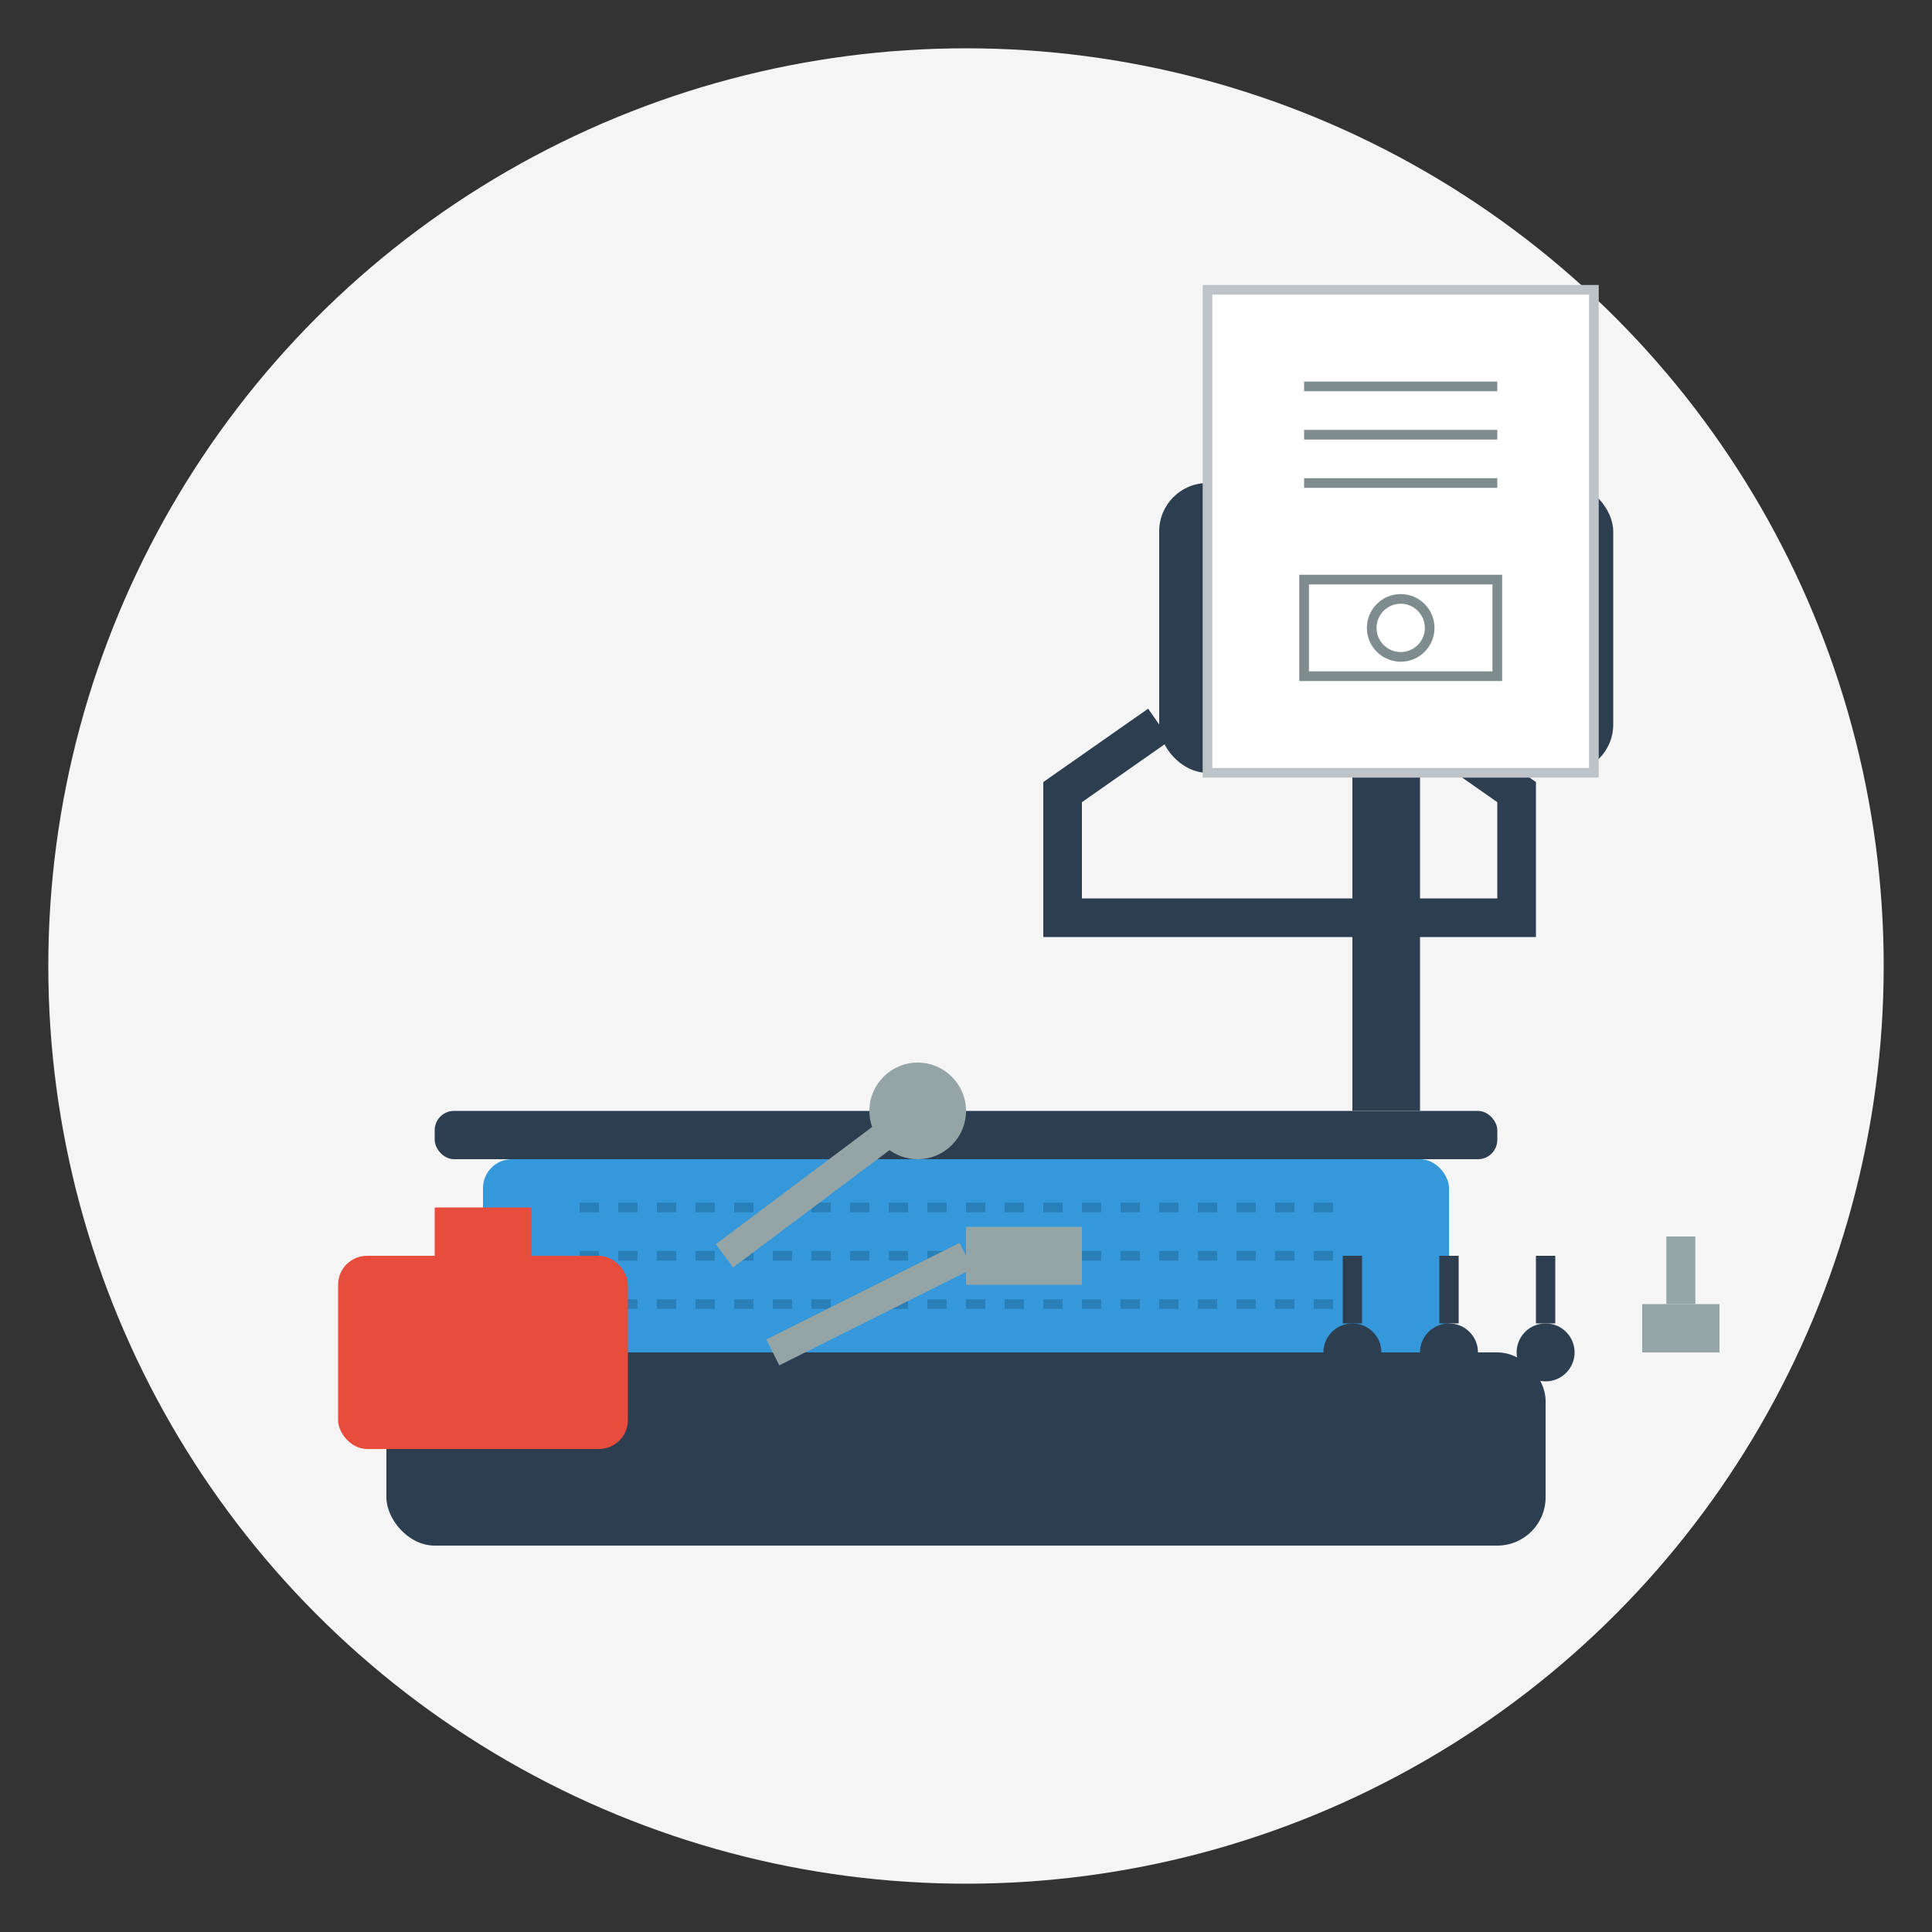 <svg xmlns="http://www.w3.org/2000/svg" width="200" height="200" viewBox="0 0 200 200">
  <rect x="0" y="0" width="200" height="200" fill="#333333" stroke="none"/>
  <style>
    .primary { fill: #3498db; }
    .secondary { fill: #2ecc71; }
    .accent { fill: #e74c3c; }
    .dark { fill: #2c3e50; }
    .light { fill: #ecf0f1; }
    .tools { fill: #95a5a6; }
  </style>
  
  <!-- Background Circle -->
  <circle cx="100" cy="100" r="95" fill="#f5f5f5" />
  
  <!-- Treadmill -->
  <g transform="translate(40, 40)">
    <!-- Base -->
    <rect x="0" y="100" width="120" height="20" rx="5" class="dark" />
    
    <!-- Running Belt -->
    <rect x="10" y="80" width="100" height="20" rx="3" class="primary" />
    <line x1="20" y1="90" x2="100" y2="90" stroke="#2980b9" stroke-width="1" stroke-dasharray="2,2" />
    <line x1="20" y1="85" x2="100" y2="85" stroke="#2980b9" stroke-width="1" stroke-dasharray="2,2" />
    <line x1="20" y1="95" x2="100" y2="95" stroke="#2980b9" stroke-width="1" stroke-dasharray="2,2" />
    
    <!-- Side Rails -->
    <rect x="5" y="75" width="110" height="5" rx="2" class="dark" />
    
    <!-- Front Post -->
    <rect x="100" y="20" width="7" height="55" class="dark" />
    
    <!-- Display Panel -->
    <rect x="80" y="10" width="47" height="30" rx="5" class="dark" />
    <rect x="87" y="17" width="33" height="16" rx="2" class="light" />
    <circle cx="92" cy="25" r="3" class="secondary" />
    <circle cx="103" cy="25" r="3" class="accent" />
    <circle cx="114" cy="25" r="3" class="primary" />
    
    <!-- Handle Bars -->
    <path d="M80,35 L70,42 L70,55 L117,55 L117,42 L107,35" fill="none" stroke="#2c3e50" stroke-width="4" />
  </g>
  
  <!-- Person with Tools -->
  <g transform="translate(35, 130)">
    <!-- Toolbox -->
    <rect x="0" y="0" width="30" height="20" rx="3" class="accent" />
    <rect x="10" y="-5" width="10" height="5" class="accent" />
    
    <!-- Tools -->
    <line x1="40" y1="0" x2="60" y2="-15" stroke="#95a5a6" stroke-width="3" />
    <circle cx="60" cy="-15" r="5" class="tools" />
    <line x1="45" y1="10" x2="65" y2="0" stroke="#95a5a6" stroke-width="3" />
    <rect x="65" y="-3" width="12" height="6" class="tools" />
  </g>
  
  <!-- Assembly Instruction -->
  <g transform="translate(150, 60)">
    <!-- Paper -->
    <rect x="-25" y="-30" width="40" height="50" fill="white" stroke="#bdc3c7" stroke-width="1" />
    
    <!-- Drawing -->
    <line x1="-15" y1="-20" x2="5" y2="-20" stroke="#7f8c8d" stroke-width="1" />
    <line x1="-15" y1="-15" x2="5" y2="-15" stroke="#7f8c8d" stroke-width="1" />
    <line x1="-15" y1="-10" x2="5" y2="-10" stroke="#7f8c8d" stroke-width="1" />
    <rect x="-15" y="0" width="20" height="10" stroke="#7f8c8d" stroke-width="1" fill="none" />
    <circle cx="-5" cy="5" r="3" stroke="#7f8c8d" stroke-width="1" fill="none" />
  </g>
  
  <!-- Screws and Bolts -->
  <g transform="translate(140, 140)">
    <!-- Screws -->
    <circle cx="0" cy="0" r="3" class="dark" />
    <line x1="0" y1="-3" x2="0" y2="-10" stroke="#2c3e50" stroke-width="2" />
    
    <circle cx="10" cy="0" r="3" class="dark" />
    <line x1="10" y1="-3" x2="10" y2="-10" stroke="#2c3e50" stroke-width="2" />
    
    <circle cx="20" cy="0" r="3" class="dark" />
    <line x1="20" y1="-3" x2="20" y2="-10" stroke="#2c3e50" stroke-width="2" />
    
    <!-- Bolt -->
    <rect x="30" y="-5" width="8" height="5" class="tools" />
    <line x1="34" y1="-5" x2="34" y2="-12" stroke="#95a5a6" stroke-width="3" />
  </g>
</svg>

